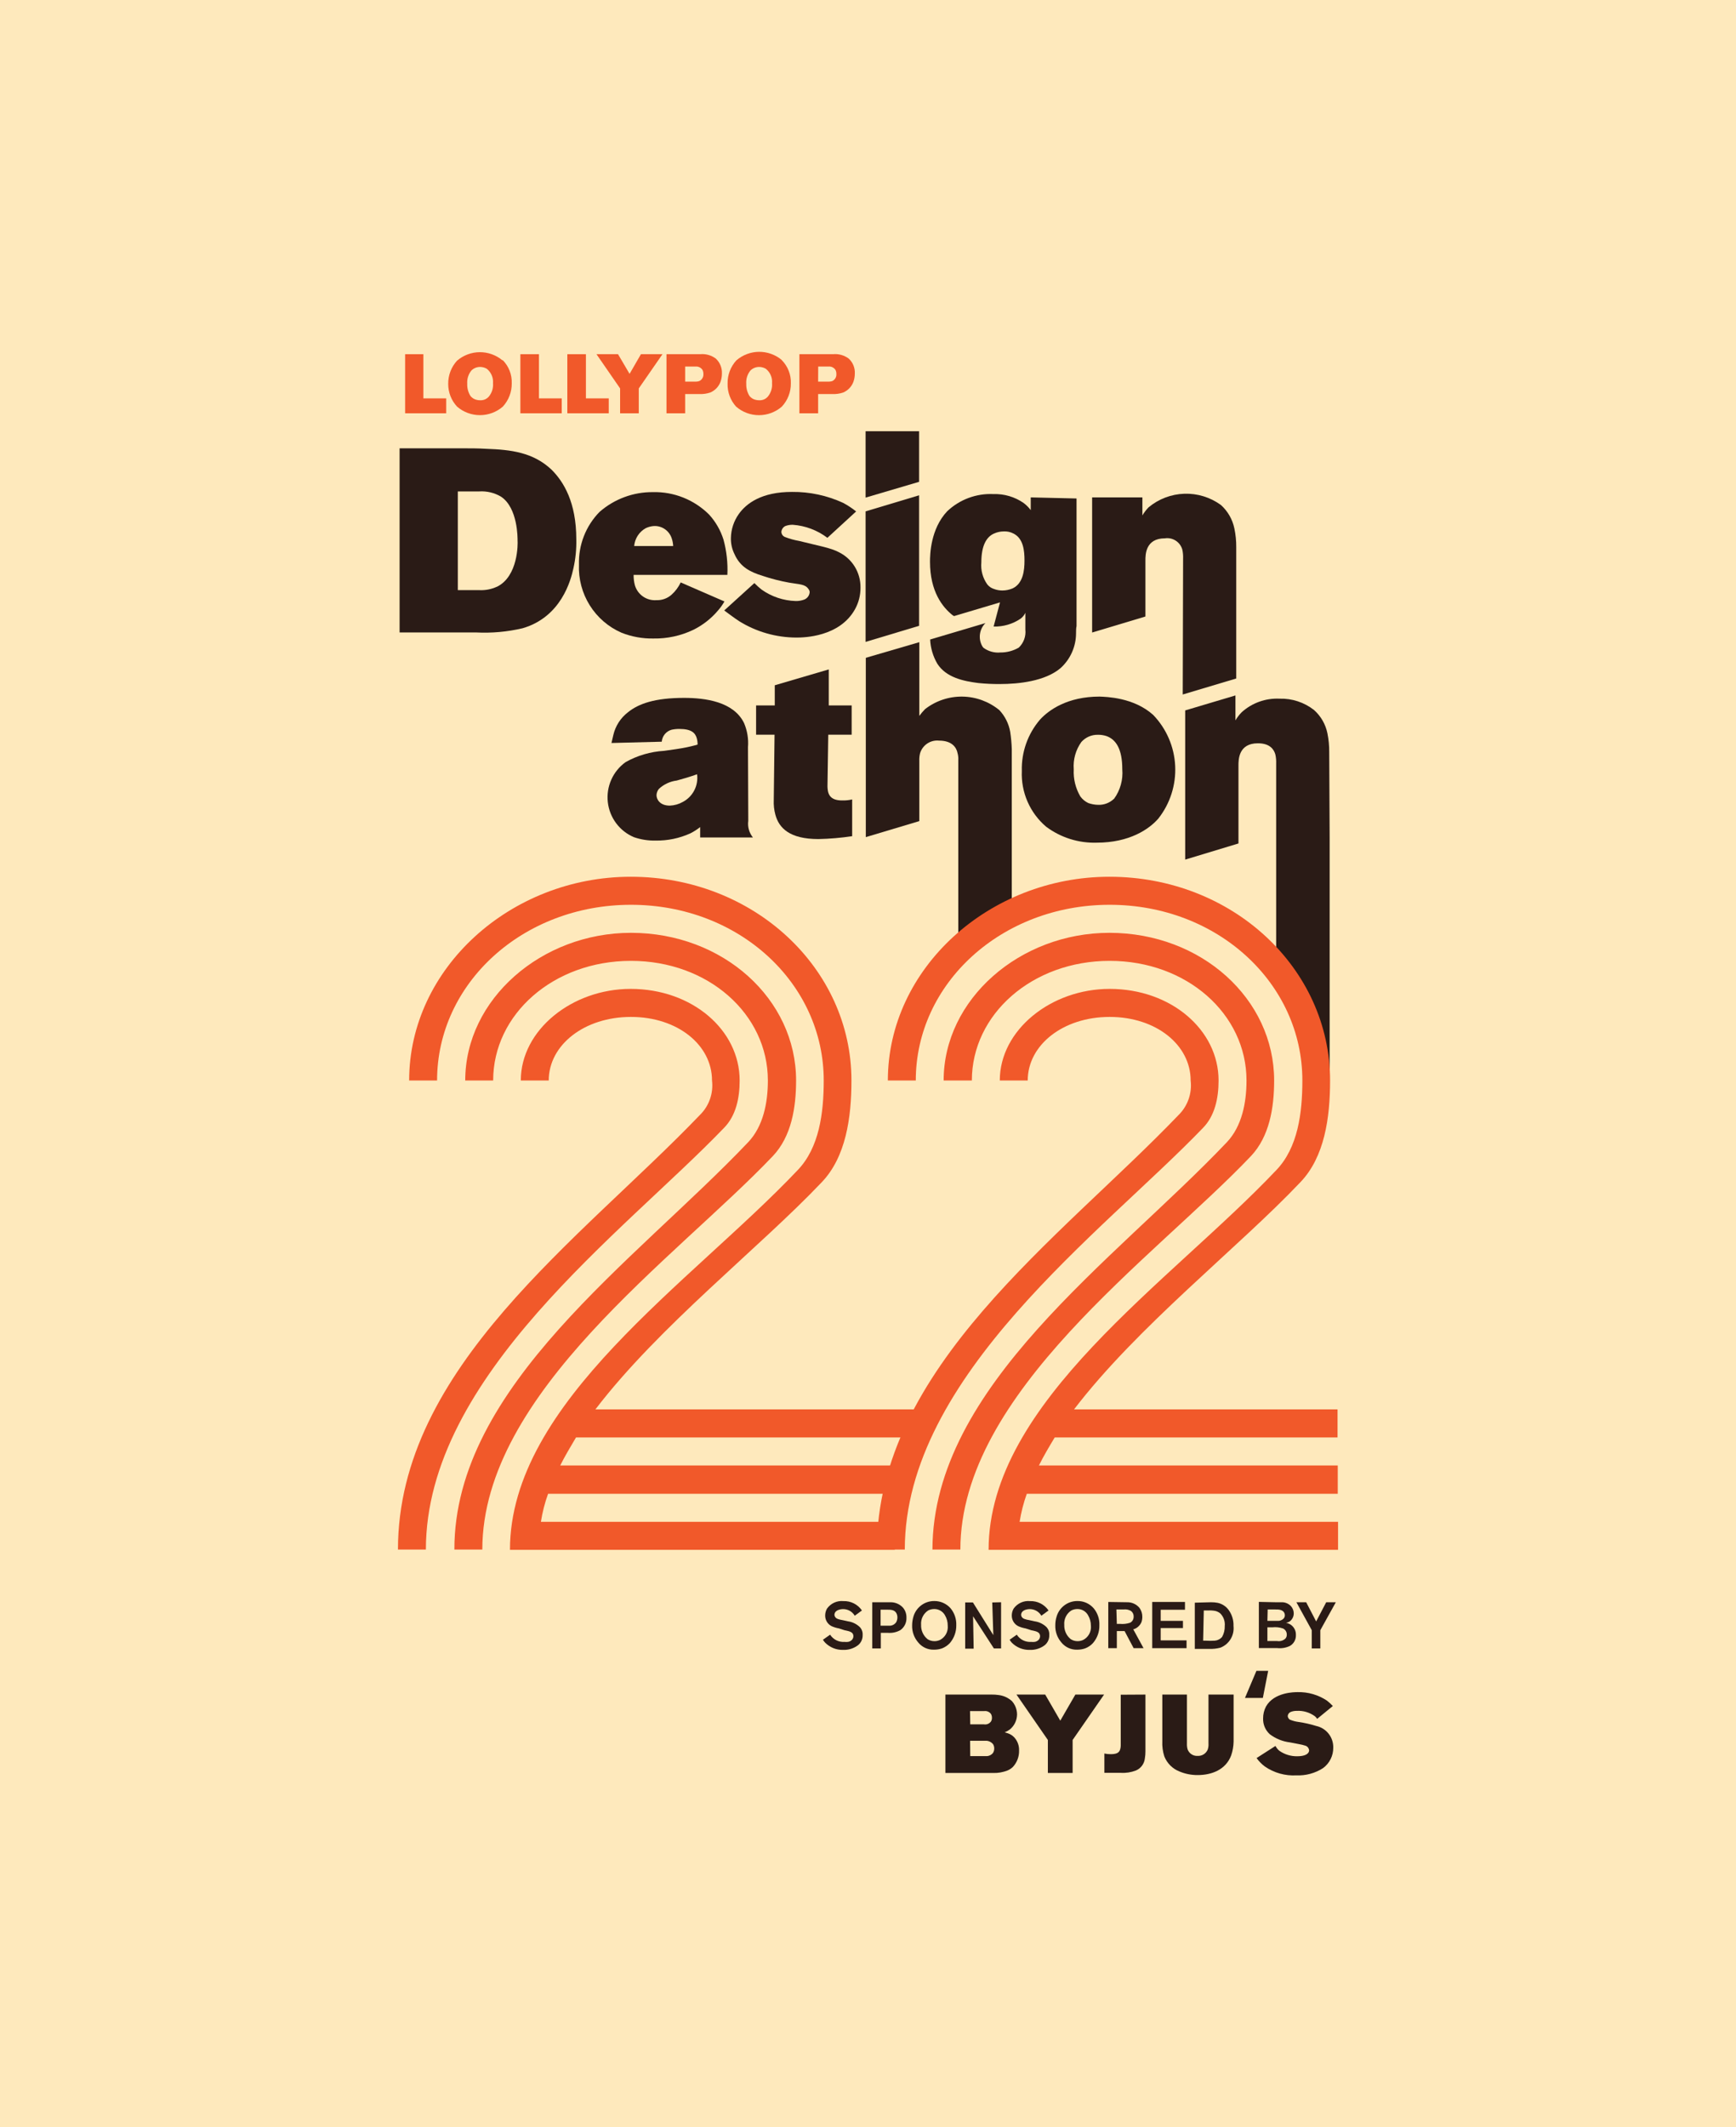 <svg width="449" height="550" viewBox="0 0 449 550" fill="none" xmlns="http://www.w3.org/2000/svg">
<rect width="449" height="550" fill="#FEE9BC"/>
<g clip-path="url(#clip0_6298_7189)">
<path d="M181.016 288.285C182.188 287.14 183.081 285.739 183.625 284.191C184.169 282.643 184.351 280.99 184.155 279.36C184.155 270.174 175.241 262.926 163.188 262.926C151.136 262.926 141.925 270.174 141.925 279.36H134.7C134.7 266.317 147.942 255.678 163.114 255.678C179.011 255.678 191.305 266.298 191.305 279.36C191.305 283.944 190.339 288.527 187.2 291.676C161.443 318.489 110.15 355.699 110.15 400.642H102.926C102.926 353.519 150.189 320.427 181.016 288.285ZM206.31 302.539C211.881 296.745 213.051 287.801 213.051 279.36C213.051 254.224 191.137 233.933 163.188 233.933C135.239 233.933 113.047 254.224 113.047 279.36H105.823C105.823 250.349 132.082 226.685 163.133 226.685C194.926 226.685 220.219 250.349 220.219 279.36C220.219 289.012 218.771 299.167 212.513 305.688C196.616 322.458 170.357 342.954 153.996 364.401H237.453V371.649H148.981C147.552 374.071 146.103 376.475 144.896 378.897H234.482V386.22H141.757C140.906 388.57 140.284 390.997 139.9 393.468H231.436V400.716H131.896C131.896 362.463 178.844 331.532 206.31 302.539ZM193.533 295.291C197.396 291.192 198.603 285.155 198.603 279.36C198.603 262.199 183.189 248.429 163.188 248.429C143.187 248.429 127.551 262.199 127.551 279.36H120.327C120.327 258.324 140.086 241.181 163.188 241.181C187.033 241.181 205.901 258.324 205.901 279.36C205.901 286.366 204.694 293.856 199.866 298.925C174.832 325.253 124.747 360.059 124.747 400.642H117.522C117.448 358.364 164.395 325.98 193.533 295.291Z" fill="#F1592A"/>
<path d="M258.475 183.606C255.773 181.387 252.402 180.153 248.91 180.106C245.419 180.059 242.015 181.2 239.255 183.345C238.72 183.894 238.224 184.479 237.769 185.096V166.035L223.934 170.078V216.437L237.769 212.3V196.76C237.738 196.077 237.807 195.393 237.973 194.729C238.29 193.703 238.952 192.819 239.846 192.227C240.74 191.636 241.811 191.375 242.876 191.487C246.311 191.487 247.389 193.351 247.649 194.674C247.821 195.279 247.89 195.909 247.853 196.537V215.99V241.5L261.688 235.722V216.511V193.723C261.644 192.213 261.508 190.707 261.28 189.214C260.909 187.111 259.934 185.161 258.475 183.606Z" fill="#2A1B16"/>
<path d="M343.79 194.469C343.807 192.836 343.652 191.205 343.326 189.605C342.85 187.259 341.624 185.133 339.834 183.55C337.3 181.579 334.163 180.552 330.958 180.643C327.357 180.469 323.833 181.728 321.152 184.146C320.528 184.777 319.985 185.485 319.537 186.251V179.804L306.537 183.68V222.25L320.316 218.077V197.916C320.316 196.425 320.316 192.177 325.349 192.177C328.525 192.177 329.528 193.854 329.862 195.083C330.031 195.854 330.1 196.643 330.066 197.431V216.064V255.678L343.901 276.975V216.511L343.79 194.469Z" fill="#2A1B16"/>
<path d="M304.828 288.285C305.995 287.136 306.882 285.734 307.423 284.187C307.964 282.639 308.144 280.988 307.948 279.36C307.948 270.174 299.034 262.926 287 262.926C274.966 262.926 265.811 270.174 265.811 279.36H258.587C258.587 266.317 271.828 255.678 287 255.678C302.897 255.678 315.172 266.298 315.172 279.36C315.172 283.944 314.207 288.527 311.087 291.676C285.31 318.489 234.018 355.699 234.018 400.642H226.794C226.794 353.519 274.001 320.427 304.828 288.285ZM330.103 302.539C335.675 296.745 336.845 287.801 336.845 279.36C336.845 254.224 314.931 233.933 287 233.933C259.07 233.933 236.859 254.224 236.859 279.36H229.635C229.635 250.349 255.876 226.685 286.945 226.685C318.738 226.685 344.013 250.349 344.013 279.36C344.013 289.012 342.583 299.167 336.306 305.688C320.428 322.458 294.169 342.954 277.789 364.401H345.944V371.649H272.794C271.345 374.071 269.897 376.475 268.708 378.897H346V386.22H265.57C264.727 388.573 264.105 390.999 263.713 393.468H346.074V400.716H255.69C255.69 362.463 302.656 331.532 330.103 302.539ZM317.345 295.291C321.189 291.192 322.396 285.155 322.396 279.36C322.396 262.199 306.983 248.429 287 248.429C267.018 248.429 251.363 262.199 251.363 279.36H244.065C244.065 258.324 263.805 241.181 286.926 241.181C310.771 241.181 329.546 258.324 329.546 279.36C329.546 286.366 328.339 293.856 323.529 298.925C298.496 325.253 248.392 360.059 248.392 400.642H241.167C241.242 358.364 288.208 325.98 317.345 295.291Z" fill="#F1592A"/>
<path d="M125.805 116.043C123.725 115.912 121.571 115.912 119.491 115.912H103.353V163.519H123.112C127.154 163.728 131.205 163.364 135.146 162.439C145.156 159.532 147.644 150.029 148.313 146.917C148.863 144.473 149.112 141.97 149.056 139.464C149.056 129.831 145.769 124.558 142.686 121.465C137.913 116.937 132.119 116.266 125.805 116.043ZM128.498 151.706C127.131 152.336 125.637 152.636 124.134 152.582H118.414V127.055H123.985C125.934 126.938 127.873 127.405 129.556 128.396C133.995 131.303 133.865 139.315 133.865 139.725C133.939 140.47 134.069 149.023 128.498 151.725V151.706Z" fill="#2A1B16"/>
<path d="M176.058 150.588C175.489 151.791 174.688 152.868 173.699 153.756C172.625 154.718 171.22 155.226 169.781 155.172C168.555 155.266 167.334 154.937 166.32 154.239C165.307 153.54 164.562 152.515 164.21 151.333C163.976 150.452 163.864 149.543 163.875 148.632H188.129C188.272 145.561 187.933 142.486 187.126 139.52C186.373 137.119 185.105 134.912 183.412 133.055C181.508 131.152 179.239 129.657 176.743 128.657C174.247 127.658 171.576 127.177 168.889 127.241C163.807 127.189 158.884 129.013 155.054 132.365C153.299 134.159 151.924 136.29 151.011 138.631C150.098 140.971 149.667 143.473 149.743 145.986C149.594 149.693 150.566 153.358 152.532 156.501C154.497 159.643 157.364 162.116 160.755 163.594C163.385 164.632 166.194 165.139 169.019 165.085C172.575 165.148 176.097 164.382 179.308 162.849C181.757 161.642 183.931 159.942 185.696 157.855C186.335 157.134 186.895 156.347 187.367 155.507L176.058 150.588ZM167.051 136.539C167.728 136.223 168.459 136.039 169.205 135.999C170.225 135.969 171.225 136.277 172.052 136.877C172.878 137.477 173.483 138.334 173.774 139.315C173.967 139.919 174.079 140.545 174.108 141.178H164.024C164.107 140.214 164.427 139.286 164.955 138.476C165.483 137.666 166.203 137.001 167.051 136.539Z" fill="#2A1B16"/>
<path d="M216.951 142.762C214.741 141.607 211.77 141.141 206.663 139.856C205.426 139.639 204.213 139.302 203.041 138.849C202.768 138.746 202.532 138.563 202.364 138.324C202.195 138.085 202.101 137.801 202.094 137.508C202.122 137.195 202.229 136.894 202.405 136.633C202.58 136.372 202.818 136.16 203.097 136.017C203.719 135.779 204.381 135.665 205.047 135.682C208.292 135.918 211.4 137.089 213.998 139.054L221.427 132.235C220.378 131.391 219.252 130.649 218.065 130.017C213.914 128.105 209.392 127.138 204.824 127.185C197.043 127.185 193.069 130.092 191.063 132.924C189.781 134.741 189.075 136.903 189.039 139.129C189.011 140.577 189.336 142.01 189.986 143.303C191.453 146.601 194.016 147.886 197.247 148.892C199.488 149.637 201.778 150.222 204.1 150.644C206.718 151.11 208.26 150.979 209.133 152.34C209.317 152.565 209.416 152.849 209.411 153.141C209.375 153.546 209.23 153.933 208.991 154.261C208.752 154.59 208.429 154.846 208.055 155.004C207.327 155.284 206.551 155.417 205.771 155.395C202.611 155.295 199.55 154.265 196.969 152.433C196.3 151.892 195.687 151.352 195.112 150.756L187.312 157.836C188.593 158.768 189.8 159.7 191.156 160.594C195.619 163.367 200.763 164.838 206.013 164.842C207.87 164.842 217.155 164.712 221.148 157.501C222.092 155.791 222.578 153.865 222.559 151.911C222.586 150.009 222.072 148.139 221.079 146.519C220.086 144.899 218.654 143.596 216.951 142.762Z" fill="#2A1B16"/>
<path d="M223.878 128.657L237.713 124.577V111.496H223.878V128.657Z" fill="#2A1B16"/>
<path d="M223.878 165.96L237.713 161.805V128.061L223.878 132.216V165.96Z" fill="#2A1B16"/>
<path d="M319.741 141.477C319.756 139.849 319.594 138.224 319.258 136.632C318.773 134.284 317.549 132.154 315.767 130.558C313.026 128.569 309.705 127.549 306.324 127.656C302.943 127.764 299.694 128.994 297.084 131.154C296.466 131.79 295.924 132.497 295.469 133.26V128.601H282.469V163.538L296.249 159.402V144.924C296.249 143.433 296.249 139.185 301.3 139.185C302.273 139.038 303.266 139.253 304.093 139.788C304.92 140.323 305.525 141.142 305.794 142.091C305.963 142.862 306.032 143.651 305.998 144.439L305.905 179.562L319.741 175.426V141.477Z" fill="#2A1B16"/>
<path d="M193.459 193.183C193.629 191.064 193.285 188.935 192.456 186.978C189.763 181.388 182.372 180.438 176.931 180.438C169.391 180.438 165.157 181.929 162.408 184.165C160.514 185.618 159.181 187.686 158.638 190.015C158.49 190.686 158.304 191.376 158.155 192.102L171.155 191.767C171.213 191.052 171.487 190.372 171.942 189.819C172.397 189.266 173.011 188.866 173.699 188.674C174.365 188.531 175.043 188.462 175.724 188.469C178.806 188.469 179.828 189.475 180.218 190.891C180.365 191.418 180.433 191.965 180.422 192.512C179.549 192.792 178.565 192.978 177.748 193.183C175.798 193.593 173.699 193.854 171.749 194.133C168.261 194.338 164.865 195.331 161.814 197.04C160.197 198.195 158.917 199.764 158.107 201.582C157.296 203.4 156.984 205.403 157.204 207.383C157.424 209.363 158.167 211.248 159.356 212.843C160.545 214.438 162.137 215.685 163.968 216.455C165.759 217.074 167.645 217.371 169.539 217.331C172.642 217.385 175.718 216.749 178.546 215.468C179.445 215.012 180.297 214.469 181.091 213.847V216.53H194.74C194.255 215.934 193.897 215.245 193.689 214.504C193.481 213.764 193.428 212.988 193.533 212.226L193.459 193.183ZM176.596 207.344C175.567 207.924 174.415 208.25 173.235 208.294C170.672 208.294 169.799 206.673 169.799 205.592C169.823 205 170.038 204.431 170.412 203.971C171.689 202.781 173.307 202.024 175.036 201.81C176.782 201.344 178.546 200.804 180.292 200.189C180.482 201.618 180.23 203.071 179.568 204.351C178.907 205.631 177.87 206.676 176.596 207.344Z" fill="#2A1B16"/>
<path d="M214.017 203.375L214.221 189.959H220.275V182.394H214.351V173.078L200.386 177.177V182.394H195.557V189.959H200.33L200.126 206.878C200.069 208.134 200.207 209.391 200.534 210.605C201.463 214.108 204.248 216.94 211.677 216.94C214.599 216.878 217.514 216.629 220.405 216.195V206.692C219.59 206.883 218.754 206.971 217.917 206.953C214.221 207.009 214.091 204.791 214.017 203.375Z" fill="#2A1B16"/>
<path d="M284.382 180.103C276.118 180.103 271.252 183.55 268.949 186.102C265.812 189.778 264.151 194.494 264.288 199.332C264.169 202.059 264.674 204.776 265.765 207.277C266.857 209.777 268.505 211.993 270.584 213.754C274.36 216.569 278.974 218.02 283.676 217.872C292.144 217.872 297.214 214.368 299.573 211.667C302.636 207.795 304.191 202.939 303.948 198.002C303.705 193.065 301.682 188.385 298.254 184.835C293.203 180.307 286.165 180.177 284.382 180.103ZM288.096 206.543C287.556 207.061 286.918 207.465 286.219 207.731C285.52 207.996 284.776 208.118 284.029 208.089C283.155 208.075 282.289 207.918 281.466 207.623C280.657 207.235 279.955 206.653 279.423 205.928C278.18 203.812 277.586 201.375 277.715 198.922C277.517 196.402 278.214 193.894 279.683 191.841C280.219 191.24 280.878 190.762 281.616 190.44C282.353 190.119 283.151 189.961 283.955 189.978C284.711 189.963 285.464 190.077 286.183 190.313C288.616 191.189 290.269 193.611 290.269 198.885C290.499 201.612 289.741 204.331 288.133 206.543H288.096Z" fill="#2A1B16"/>
<path d="M109.5 91.578V103H115.405V106.857H104.783V91.578H109.5Z" fill="#F1592A"/>
<path d="M130.021 93.106C130.796 93.89 131.404 94.825 131.807 95.853C132.209 96.882 132.397 97.982 132.361 99.087C132.394 101.33 131.562 103.5 130.039 105.142C128.396 106.559 126.301 107.338 124.134 107.338C121.967 107.338 119.872 106.559 118.228 105.142C116.738 103.555 115.914 101.453 115.925 99.273C115.891 97.056 116.702 94.911 118.191 93.273C119.821 91.863 121.896 91.078 124.048 91.057C126.2 91.037 128.29 91.782 129.946 93.161L130.021 93.106ZM121.942 95.77C121.147 96.734 120.754 97.969 120.847 99.217C120.797 100.334 121.088 101.439 121.682 102.385C121.963 102.721 122.311 102.994 122.704 103.186C123.178 103.393 123.691 103.495 124.208 103.484C124.627 103.507 125.046 103.433 125.432 103.268C125.818 103.104 126.162 102.852 126.436 102.534C127.233 101.564 127.62 100.32 127.514 99.068C127.569 98.362 127.451 97.652 127.169 97.002C126.888 96.353 126.451 95.782 125.898 95.341C125.383 95.046 124.801 94.886 124.208 94.876C123.365 94.862 122.55 95.183 121.942 95.77Z" fill="#F1592A"/>
<path d="M139.399 91.578V103H145.286V106.857H134.589V91.578H139.399Z" fill="#F1592A"/>
<path d="M151.544 91.578V103H157.45V106.857H146.734V91.578H151.544Z" fill="#F1592A"/>
<path d="M162.835 96.664L165.77 91.578H171.341L165.212 100.428V106.857H160.384V100.428L154.274 91.578H159.845L162.835 96.664Z" fill="#F1592A"/>
<path d="M181.072 91.578C182.521 91.435 183.972 91.841 185.139 92.714C185.663 93.201 186.076 93.797 186.348 94.46C186.621 95.122 186.747 95.836 186.718 96.553C186.722 97.296 186.596 98.034 186.346 98.733C186.115 99.35 185.76 99.913 185.303 100.388C184.846 100.862 184.297 101.237 183.69 101.49C182.799 101.787 181.862 101.92 180.923 101.882H177.209V106.857H172.381V91.578H181.072ZM177.209 98.677H179.958C180.247 98.671 180.534 98.627 180.812 98.546C181.169 98.392 181.468 98.129 181.668 97.795C181.868 97.46 181.958 97.072 181.926 96.683C181.937 96.314 181.854 95.949 181.685 95.621C181.493 95.339 181.231 95.112 180.925 94.961C180.619 94.811 180.279 94.743 179.939 94.764H177.209V98.677Z" fill="#F1592A"/>
<path d="M202.187 93.106C202.966 93.888 203.577 94.823 203.983 95.851C204.389 96.88 204.58 97.981 204.546 99.087C204.58 101.334 203.74 103.506 202.206 105.142C200.564 106.563 198.468 107.344 196.3 107.344C194.132 107.344 192.036 106.563 190.395 105.142C188.914 103.518 188.122 101.38 188.185 99.18C188.141 96.962 188.953 94.812 190.45 93.18C192.077 91.771 194.149 90.987 196.298 90.966C198.447 90.945 200.534 91.69 202.187 93.068V93.106ZM194.109 95.77C193.313 96.734 192.921 97.969 193.013 99.217C192.97 100.333 193.261 101.436 193.849 102.385C194.129 102.721 194.477 102.994 194.87 103.186C195.345 103.389 195.858 103.491 196.374 103.484C196.794 103.508 197.213 103.435 197.599 103.27C197.986 103.106 198.329 102.853 198.603 102.534C199.4 101.564 199.786 100.32 199.68 99.068C199.741 98.361 199.625 97.65 199.343 96.999C199.061 96.349 198.621 95.779 198.064 95.341C197.55 95.044 196.968 94.883 196.374 94.876C195.532 94.866 194.719 95.187 194.109 95.77Z" fill="#F1592A"/>
<path d="M215.465 91.578C216.909 91.438 218.352 91.843 219.514 92.714C220.042 93.198 220.457 93.793 220.73 94.457C221.003 95.12 221.126 95.836 221.092 96.552C221.096 97.295 220.971 98.033 220.721 98.733C220.489 99.35 220.134 99.913 219.678 100.387C219.221 100.862 218.672 101.237 218.065 101.49C217.18 101.788 216.249 101.92 215.317 101.882H211.602V106.857H206.755V91.578H215.465ZM211.602 98.677H214.351C214.646 98.671 214.94 98.627 215.224 98.546C215.577 98.389 215.872 98.125 216.069 97.791C216.265 97.457 216.353 97.069 216.319 96.683C216.331 96.314 216.247 95.948 216.078 95.621C215.887 95.337 215.625 95.109 215.319 94.959C215.013 94.808 214.673 94.741 214.332 94.764H211.621L211.602 98.677Z" fill="#F1592A"/>
<path d="M266.591 128.601V131.899C266.065 131.191 265.44 130.564 264.734 130.036C262.445 128.455 259.711 127.652 256.934 127.744C254.745 127.641 252.557 127.982 250.502 128.747C248.447 129.512 246.567 130.686 244.974 132.197C240.666 136.781 240.536 143.377 240.536 145.24C240.536 152.992 243.823 157.035 246.386 159.066L246.757 159.29L258.643 155.749L256.99 161.991C259.48 162.065 261.931 161.348 263.991 159.942C264.506 159.549 264.92 159.038 265.198 158.451C265.198 159.867 265.198 161.283 265.198 162.774C265.293 163.629 265.189 164.493 264.896 165.301C264.603 166.109 264.128 166.838 263.508 167.432C262.06 168.279 260.411 168.717 258.736 168.699C257.182 168.845 255.629 168.414 254.371 167.488C254.244 167.352 254.132 167.202 254.037 167.041C253.512 166.094 253.31 165.001 253.461 163.928C253.612 162.855 254.107 161.861 254.873 161.097L240.573 165.345C240.677 167.552 241.314 169.701 242.43 171.606C244.715 175.183 249.209 176.115 253.053 176.6C254.904 176.786 256.764 176.874 258.624 176.86C263.527 176.86 270.305 176.115 274.279 172.761C275.545 171.622 276.558 170.229 277.252 168.673C277.946 167.116 278.306 165.43 278.309 163.724C278.309 163.035 278.309 162.439 278.439 161.861V128.881L266.591 128.601ZM261.893 152.135C261.063 152.482 260.173 152.666 259.274 152.675C258.513 152.676 257.757 152.537 257.046 152.265C256.39 152.057 255.81 151.662 255.374 151.128C254.179 149.468 253.625 147.429 253.814 145.389C253.814 141.011 255.17 138.775 257.12 137.936C257.903 137.584 258.75 137.4 259.608 137.396C260.471 137.347 261.331 137.533 262.097 137.936C264.715 139.203 264.975 142.445 264.975 144.942C264.975 147.439 264.641 150.849 261.893 152.135Z" fill="#2A1B16"/>
<path d="M216.988 421.026C216.349 420.915 215.726 420.727 215.131 420.467C214.612 420.215 214.176 419.821 213.874 419.329C213.571 418.837 213.414 418.269 213.422 417.691C213.422 417.071 213.582 416.461 213.887 415.921C214.358 415.249 214.998 414.714 215.741 414.371C216.485 414.027 217.306 413.887 218.121 413.964C219.061 413.928 219.996 414.131 220.837 414.554C221.678 414.978 222.398 415.608 222.931 416.387L221.074 417.747C220.765 417.222 220.325 416.788 219.797 416.487C219.27 416.186 218.672 416.03 218.065 416.033C217.954 416.033 216.468 416.033 215.967 416.946C215.874 417.111 215.823 417.296 215.818 417.486C215.817 417.679 215.875 417.868 215.985 418.026C216.264 418.529 216.914 418.716 218.01 418.902L219.254 419.182C220.443 419.337 221.55 419.873 222.411 420.709C222.657 420.98 222.847 421.297 222.968 421.643C223.09 421.989 223.14 422.356 223.116 422.722C223.136 423.221 223.041 423.717 222.838 424.173C222.635 424.628 222.33 425.031 221.947 425.349C220.829 426.202 219.45 426.636 218.047 426.579C217.19 426.6 216.338 426.446 215.543 426.126C214.748 425.805 214.026 425.325 213.422 424.715C213.2 424.485 213.007 424.229 212.847 423.952L214.704 422.647C215.099 423.264 215.653 423.762 216.306 424.09C216.96 424.418 217.689 424.563 218.418 424.51C218.714 424.545 219.013 424.545 219.309 424.51C219.551 424.51 220.721 424.157 220.721 423.039C220.724 422.779 220.646 422.525 220.498 422.312C220.089 421.771 219.012 421.622 218.418 421.492L216.988 421.026Z" fill="#2A1B16"/>
<path d="M229.616 414.262H230.471C231.052 414.275 231.625 414.405 232.154 414.645C232.684 414.885 233.16 415.23 233.553 415.66C234.158 416.384 234.475 417.306 234.445 418.25C234.474 418.877 234.344 419.501 234.068 420.065C233.792 420.629 233.379 421.113 232.866 421.473C231.859 422.034 230.707 422.274 229.561 422.163H227.815V426.206H225.605V414.262H229.616ZM227.759 420.318H229.839C230.214 420.361 230.594 420.3 230.938 420.142C231.281 419.985 231.576 419.736 231.789 419.424C231.998 419.041 232.107 418.612 232.105 418.175C232.105 417.785 232.01 417.401 231.826 417.057C231.325 416.182 230.322 416.182 229.468 416.182H227.759V420.318Z" fill="#2A1B16"/>
<path d="M245.68 424.809C245.115 425.413 244.424 425.884 243.656 426.188C242.987 426.417 242.283 426.531 241.576 426.523C240.798 426.551 240.024 426.397 239.315 426.073C238.606 425.75 237.981 425.266 237.49 424.66C236.427 423.441 235.863 421.863 235.912 420.244C235.916 419.454 236.035 418.67 236.265 417.914C236.613 416.761 237.324 415.751 238.291 415.036C239.258 414.32 240.43 413.938 241.632 413.946C242.426 413.937 243.213 414.098 243.94 414.42C244.667 414.741 245.318 415.215 245.847 415.809C246.864 417.035 247.393 418.594 247.333 420.188C247.366 421.879 246.777 423.524 245.68 424.809ZM244.38 417.579C244.099 417.095 243.695 416.694 243.209 416.419C242.722 416.144 242.171 416.004 241.613 416.014C241.085 416.016 240.565 416.137 240.09 416.368C239.473 416.761 238.974 417.316 238.646 417.973C238.319 418.629 238.176 419.363 238.233 420.095C238.202 420.805 238.339 421.514 238.632 422.161C238.926 422.809 239.368 423.378 239.923 423.821C240.451 424.154 241.063 424.329 241.687 424.324C242.154 424.325 242.615 424.23 243.043 424.045C243.729 423.712 244.296 423.177 244.668 422.51C245.04 421.843 245.199 421.078 245.123 420.318C245.134 419.353 244.877 418.405 244.38 417.579Z" fill="#2A1B16"/>
<path d="M258.921 414.262V426.206H257.064L251.678 417.896L251.827 426.262H249.636V414.318H251.641L256.915 422.759L256.637 414.318L258.921 414.262Z" fill="#2A1B16"/>
<path d="M265.254 421.026C264.615 420.915 263.991 420.727 263.397 420.467C262.878 420.215 262.442 419.821 262.139 419.329C261.837 418.837 261.68 418.269 261.688 417.691C261.688 417.071 261.848 416.461 262.152 415.921C262.624 415.249 263.263 414.714 264.007 414.371C264.751 414.027 265.572 413.887 266.387 413.964C267.327 413.928 268.261 414.131 269.102 414.554C269.943 414.978 270.664 415.608 271.196 416.387L269.339 417.747C269.033 417.225 268.595 416.792 268.071 416.492C267.547 416.191 266.953 416.033 266.349 416.033C266.238 416.033 264.752 416.033 264.251 416.946C264.159 417.111 264.108 417.296 264.102 417.486C264.103 417.676 264.154 417.863 264.251 418.026C264.548 418.529 265.198 418.716 266.294 418.902L267.538 419.182C268.727 419.337 269.834 419.873 270.695 420.709C270.938 420.981 271.125 421.3 271.243 421.645C271.361 421.991 271.408 422.357 271.382 422.722C271.406 423.219 271.314 423.715 271.114 424.171C270.914 424.627 270.612 425.03 270.231 425.349C269.113 426.202 267.734 426.636 266.331 426.579C265.471 426.601 264.617 426.447 263.818 426.126C263.02 425.806 262.295 425.326 261.688 424.715C261.478 424.48 261.291 424.224 261.131 423.952L262.988 422.647C263.382 423.265 263.935 423.765 264.589 424.093C265.243 424.421 265.973 424.565 266.702 424.51C266.992 424.545 267.285 424.545 267.575 424.51C267.835 424.51 269.005 424.157 269.005 423.039C269.008 422.779 268.93 422.525 268.782 422.312C268.374 421.771 267.297 421.622 266.702 421.492L265.254 421.026Z" fill="#2A1B16"/>
<path d="M282.692 424.809C282.135 425.422 281.441 425.895 280.668 426.187C280.005 426.417 279.307 426.531 278.606 426.523C277.828 426.551 277.054 426.397 276.345 426.073C275.636 425.75 275.012 425.266 274.521 424.66C273.457 423.441 272.893 421.863 272.942 420.244C272.936 419.453 273.055 418.667 273.295 417.914C273.642 416.764 274.351 415.756 275.314 415.041C276.277 414.326 277.445 413.942 278.643 413.946C279.439 413.929 280.228 414.088 280.957 414.409C281.685 414.731 282.334 415.209 282.859 415.809C283.883 417.03 284.413 418.593 284.345 420.188C284.388 421.881 283.799 423.529 282.692 424.809ZM281.392 417.579C281.116 417.095 280.715 416.694 280.231 416.419C279.748 416.143 279.199 416.004 278.643 416.014C278.115 416.014 277.595 416.135 277.121 416.368C276.5 416.758 275.999 417.313 275.671 417.97C275.344 418.627 275.203 419.362 275.263 420.094C275.232 420.805 275.369 421.514 275.663 422.161C275.956 422.809 276.399 423.378 276.953 423.821C277.476 424.152 278.081 424.326 278.699 424.324C279.171 424.327 279.639 424.232 280.073 424.045C280.759 423.712 281.326 423.177 281.698 422.51C282.07 421.843 282.229 421.078 282.153 420.318C282.15 419.353 281.887 418.407 281.392 417.579Z" fill="#2A1B16"/>
<path d="M291.532 414.262C292.14 414.248 292.745 414.374 293.298 414.629C293.851 414.884 294.34 415.262 294.726 415.734C295.212 416.412 295.466 417.229 295.45 418.064C295.449 418.52 295.374 418.973 295.227 419.405C295.035 419.854 294.745 420.255 294.379 420.577C294.013 420.9 293.579 421.136 293.11 421.268L295.766 426.132H293.203L290.863 421.716H288.857V426.132H286.647V414.188L291.532 414.262ZM288.857 419.852H289.656C290.546 419.943 291.445 419.841 292.293 419.554C292.581 419.407 292.82 419.179 292.982 418.898C293.144 418.616 293.22 418.294 293.203 417.97C293.218 417.679 293.157 417.388 293.027 417.127C292.897 416.866 292.701 416.643 292.46 416.48C291.894 416.167 291.244 416.043 290.603 416.126H288.746L288.857 419.852Z" fill="#2A1B16"/>
<path d="M300.204 419.07H305.961V420.933H300.204V424.119H306.89V426.132H298.013V414.188H306.481V416.2H300.204V419.07Z" fill="#2A1B16"/>
<path d="M313.222 414.262C313.795 414.256 314.368 414.306 314.931 414.411C316.081 414.656 317.1 415.32 317.791 416.275C318.655 417.475 319.093 418.931 319.035 420.411C319.164 421.586 318.903 422.771 318.291 423.782C317.68 424.793 316.753 425.573 315.655 426.001C314.705 426.255 313.722 426.362 312.74 426.318H309.025V414.374L313.222 414.262ZM311.18 424.194H311.755C312.572 424.246 313.39 424.246 314.207 424.194C314.921 424.131 315.585 423.798 316.064 423.262C316.559 422.396 316.803 421.409 316.769 420.411C316.828 419.816 316.756 419.215 316.557 418.652C316.358 418.088 316.037 417.575 315.618 417.15C315.254 416.851 314.829 416.635 314.374 416.517C313.763 416.395 313.139 416.352 312.517 416.386H311.347L311.18 424.194Z" fill="#2A1B16"/>
<path d="M329.862 414.262C330.456 414.262 331.069 414.262 331.719 414.262C332.527 414.306 333.289 414.652 333.855 415.231C334.33 415.736 334.602 416.4 334.616 417.095C334.623 417.517 334.527 417.935 334.336 418.312C334.145 418.689 333.865 419.013 333.52 419.256C333.247 419.419 332.944 419.527 332.629 419.573C332.945 419.636 333.252 419.742 333.539 419.89C334.054 420.159 334.481 420.57 334.771 421.076C335.06 421.581 335.2 422.158 335.173 422.74C335.197 423.313 335.063 423.881 334.784 424.381C334.505 424.881 334.093 425.293 333.595 425.573C332.581 426.049 331.457 426.236 330.345 426.113H325.591V414.169L329.862 414.262ZM327.801 419.07H328.581C329.175 419.07 329.769 419.07 330.438 419.07C330.712 419.09 330.988 419.053 331.247 418.959C331.506 418.866 331.743 418.72 331.942 418.529C332.065 418.408 332.161 418.263 332.225 418.103C332.289 417.942 332.319 417.77 332.313 417.598C332.307 417.302 332.209 417.016 332.035 416.778C331.459 416.07 330.419 416.126 329.62 416.126H327.875L327.801 419.07ZM327.801 424.287H330.308C330.687 424.356 331.077 424.336 331.447 424.23C331.817 424.123 332.158 423.932 332.443 423.672C332.7 423.387 332.833 423.012 332.815 422.628C332.822 422.299 332.735 421.975 332.564 421.694C332.393 421.413 332.145 421.188 331.849 421.045C330.954 420.739 330.002 420.637 329.063 420.747H327.801V424.287Z" fill="#2A1B16"/>
<path d="M341.487 426.206H339.277V421.492L335.303 414.262H337.829L340.41 419.219L343.01 414.262H345.499L341.487 421.492V426.206Z" fill="#2A1B16"/>
<path d="M256.515 438.131C257.093 438.122 257.671 438.159 258.242 438.243C259.542 438.393 260.763 438.947 261.734 439.827C262.057 440.182 262.326 440.584 262.532 441.019C262.872 441.722 263.05 442.493 263.052 443.274C263.042 444.016 262.871 444.748 262.55 445.417C262.23 446.087 261.767 446.678 261.195 447.149C260.778 447.446 260.33 447.696 259.858 447.895L260.712 448.156C261.318 448.366 261.865 448.717 262.309 449.18C262.735 449.64 263.066 450.179 263.283 450.768C263.499 451.356 263.598 451.982 263.572 452.609C263.612 454.165 263.046 455.676 261.994 456.82C261.592 457.215 261.119 457.531 260.601 457.752C259.419 458.218 258.156 458.44 256.887 458.404H244.519V438.131H256.515ZM250.944 454.044H254.955C255.306 454.068 255.658 454.008 255.981 453.869C256.304 453.729 256.589 453.515 256.813 453.242C257.039 452.901 257.155 452.497 257.147 452.087C257.157 451.702 257.06 451.321 256.868 450.988C256.627 450.68 256.316 450.437 255.96 450.278C255.604 450.118 255.214 450.049 254.825 450.075H250.907L250.944 454.044ZM250.944 445.827H254.454C254.802 445.893 255.162 445.858 255.491 445.726C255.82 445.594 256.105 445.37 256.311 445.081C256.484 444.796 256.568 444.465 256.553 444.131C256.563 443.778 256.473 443.429 256.293 443.125C256.098 442.867 255.84 442.664 255.543 442.537C255.247 442.409 254.923 442.362 254.603 442.398H250.888L250.944 445.827Z" fill="#2A1B16"/>
<path d="M274.232 444.876L278.132 438.131H285.56L277.426 449.87V458.404H271.019V449.87L262.904 438.131H270.332L274.232 444.876Z" fill="#2A1B16"/>
<path d="M296.257 438.131V452.777C296.26 453.401 296.21 454.024 296.109 454.64C296.034 455.324 295.778 455.976 295.366 456.527C294.954 457.077 294.403 457.507 293.769 457.77C292.532 458.244 291.209 458.448 289.887 458.366H285.635V453.373C286.171 453.491 286.72 453.547 287.269 453.541C288.699 453.541 289.349 453.205 289.646 452.516C289.797 452.098 289.873 451.656 289.869 451.211V438.168L296.257 438.131Z" fill="#2A1B16"/>
<path d="M306.991 438.131V450.783C306.963 451.311 307.026 451.841 307.177 452.348C307.379 452.86 307.738 453.294 308.202 453.588C308.666 453.883 309.21 454.023 309.758 453.988C310.305 454.017 310.847 453.877 311.312 453.587C311.777 453.298 312.142 452.871 312.358 452.367C312.533 451.858 312.602 451.319 312.562 450.783V438.131H319.062V450.28C319.041 451.498 318.828 452.706 318.431 453.857C317.038 457.584 313.361 458.944 309.758 458.944C308.125 458.955 306.508 458.631 305.004 457.994C304.132 457.644 303.34 457.12 302.676 456.454C302.012 455.788 301.49 454.993 301.141 454.118C300.733 452.843 300.557 451.505 300.621 450.168V438.131H306.991Z" fill="#2A1B16"/>
<path d="M340.674 444.41C340.514 444.172 340.327 443.953 340.117 443.758C338.75 442.75 337.076 442.249 335.381 442.342C334.868 442.335 334.358 442.424 333.877 442.603C333.654 442.684 333.459 442.827 333.314 443.015C333.169 443.203 333.081 443.429 333.06 443.665C333.071 443.85 333.124 444.029 333.214 444.191C333.304 444.352 333.429 444.491 333.58 444.597C334.303 444.907 335.065 445.114 335.845 445.212C337.406 445.436 338.946 445.785 340.451 446.255C341.715 446.532 342.843 447.241 343.643 448.261C344.442 449.28 344.863 450.548 344.834 451.845C344.846 452.879 344.612 453.9 344.15 454.824C343.688 455.748 343.012 456.548 342.178 457.155C340.133 458.471 337.734 459.121 335.307 459.019C332.405 459.185 329.531 458.378 327.136 456.727C326.32 456.111 325.6 455.376 325 454.547L329.884 451.416C330.132 451.885 330.466 452.302 330.868 452.646C332.23 453.611 333.863 454.113 335.53 454.081C337.387 454.081 338.557 453.541 338.594 452.535C338.567 452.367 338.517 452.204 338.445 452.05C338.353 451.859 338.218 451.692 338.051 451.562C337.883 451.433 337.687 451.345 337.48 451.305C336.755 451.044 335.474 450.876 333.673 450.503C331.772 450.277 329.966 449.551 328.436 448.398C327.863 447.885 327.41 447.252 327.108 446.543C326.806 445.835 326.664 445.069 326.69 444.299C326.682 443.228 326.937 442.172 327.433 441.224C329.513 437.498 334.861 437.498 335.623 437.498C338.304 437.437 340.941 438.198 343.181 439.678C343.733 440.105 344.249 440.579 344.722 441.094L340.674 444.41Z" fill="#2A1B16"/>
<g clip-path="url(#clip1_6298_7189)">
<path d="M326.626 439H322L324.96 432H328L326.626 439Z" fill="#2A1B16"/>
</g>
</g>
<defs>
<clipPath id="clip0_6298_7189">
<rect width="243" height="368" fill="white" transform="translate(103 91)"/>
</clipPath>
<clipPath id="clip1_6298_7189">
<rect width="6" height="7" fill="white" transform="translate(322 432)"/>
</clipPath>
</defs>
</svg>
